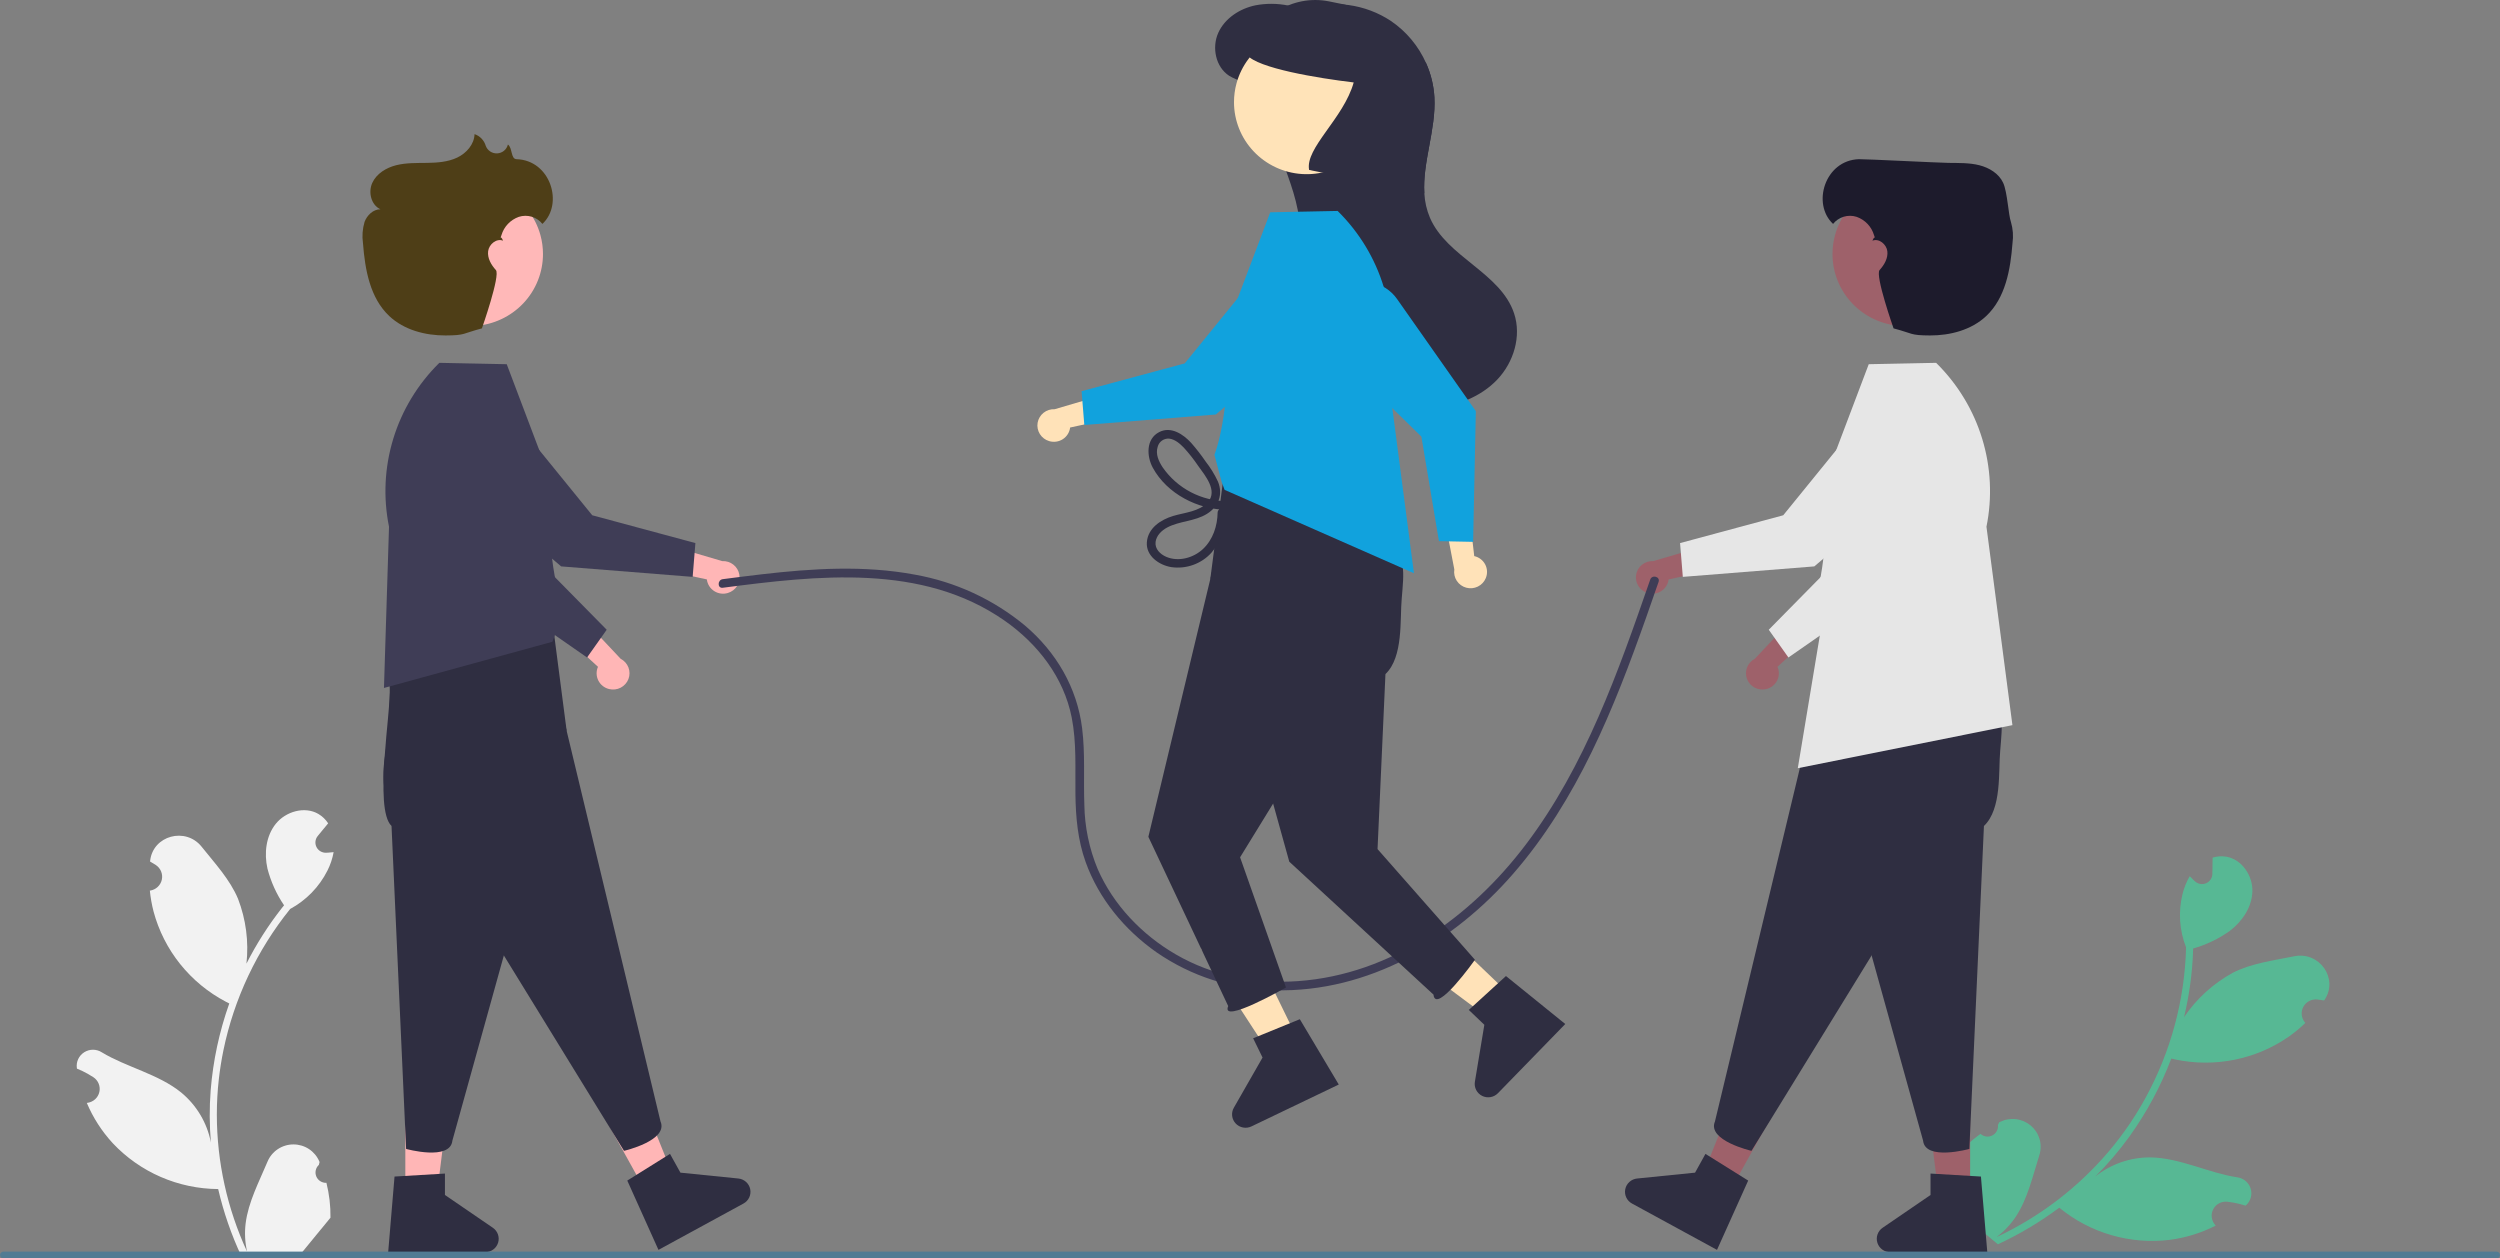 <?xml version="1.0" encoding="UTF-8"?> <svg xmlns="http://www.w3.org/2000/svg" width="296" height="149" viewBox="0 0 296 149" fill="none"><rect x="0" y="0" width="296" height="149" fill="#808080" stroke="none"/> <g clip-path="url(#clip0_219_192)"> <path d="M38.649 140.047C38.396 140.059 38.145 139.993 37.931 139.858C37.716 139.724 37.549 139.527 37.451 139.295C37.353 139.063 37.33 138.807 37.384 138.562C37.438 138.316 37.566 138.093 37.753 137.922C37.784 137.799 37.806 137.711 37.837 137.588C37.826 137.561 37.815 137.535 37.804 137.508C37.548 136.91 37.121 136.401 36.575 136.043C36.028 135.686 35.387 135.497 34.733 135.499C34.078 135.501 33.439 135.695 32.895 136.057C32.351 136.418 31.927 136.931 31.677 137.53C30.674 139.923 29.399 142.319 29.084 144.849C28.946 145.967 29.005 147.101 29.257 148.199C26.903 143.11 25.681 137.578 25.673 131.979C25.673 130.574 25.751 129.17 25.909 127.774C26.039 126.63 26.22 125.493 26.451 124.365C27.713 118.243 30.421 112.505 34.355 107.622C36.258 106.592 37.798 105.009 38.766 103.085C39.116 102.394 39.364 101.655 39.501 100.894C39.287 100.922 39.068 100.939 38.854 100.953C38.787 100.956 38.716 100.96 38.649 100.963L38.624 100.965C38.388 100.975 38.154 100.918 37.95 100.799C37.746 100.681 37.581 100.507 37.475 100.298C37.369 100.089 37.325 99.854 37.351 99.621C37.376 99.388 37.469 99.167 37.618 98.986C37.71 98.872 37.803 98.759 37.896 98.646C38.037 98.472 38.181 98.301 38.322 98.126C38.338 98.11 38.353 98.092 38.368 98.074C38.53 97.875 38.692 97.68 38.854 97.481C38.558 97.026 38.16 96.645 37.692 96.368C36.069 95.425 33.83 96.078 32.658 97.533C31.482 98.988 31.26 101.03 31.668 102.848C32.07 104.395 32.734 105.863 33.633 107.189C33.545 107.301 33.453 107.409 33.365 107.52C31.756 109.571 30.354 111.773 29.179 114.095C29.465 111.494 29.123 108.863 28.183 106.418C27.23 104.139 25.444 102.22 23.872 100.25C21.982 97.884 18.109 98.917 17.776 101.916C17.773 101.945 17.769 101.974 17.766 102.003C18 102.134 18.229 102.273 18.452 102.419C18.733 102.605 18.951 102.871 19.077 103.182C19.203 103.493 19.231 103.835 19.158 104.162C19.085 104.489 18.914 104.787 18.667 105.016C18.421 105.245 18.11 105.395 17.776 105.446L17.742 105.451C17.825 106.286 17.972 107.113 18.182 107.925C18.789 110.193 19.863 112.313 21.336 114.15C22.809 115.988 24.648 117.504 26.74 118.604C26.877 118.673 27.011 118.743 27.148 118.809C25.967 122.127 25.226 125.583 24.944 129.09C24.785 131.159 24.794 133.237 24.973 135.305L24.962 135.232C24.511 132.933 23.274 130.858 21.459 129.359C18.764 127.164 14.955 126.355 12.047 124.591C11.738 124.394 11.379 124.289 11.011 124.288C10.644 124.287 10.284 124.391 9.974 124.586C9.664 124.781 9.417 125.06 9.262 125.39C9.106 125.72 9.05 126.087 9.098 126.448C9.102 126.474 9.106 126.499 9.11 126.525C9.543 126.7 9.965 126.902 10.373 127.129C10.607 127.259 10.836 127.398 11.059 127.545C11.341 127.731 11.558 127.997 11.684 128.308C11.81 128.619 11.839 128.96 11.765 129.287C11.692 129.614 11.521 129.912 11.275 130.141C11.028 130.37 10.717 130.52 10.383 130.571L10.349 130.576C10.324 130.58 10.303 130.583 10.278 130.587C11.019 132.34 12.059 133.954 13.352 135.357C14.949 137.056 16.88 138.414 19.025 139.347C21.17 140.28 23.485 140.769 25.828 140.784H25.832C26.468 143.523 27.389 146.189 28.581 148.74H38.403C38.438 148.632 38.47 148.52 38.502 148.412C37.593 148.469 36.68 148.415 35.784 148.251C36.513 147.365 37.241 146.472 37.97 145.585C37.986 145.569 38.002 145.551 38.016 145.533C38.385 145.079 38.759 144.629 39.128 144.176L39.128 144.175C39.148 142.784 38.987 141.397 38.649 140.047L38.649 140.047Z" fill="#F2F2F2"></path> <path d="M234.489 134.247C234.675 134.417 234.91 134.527 235.161 134.561C235.413 134.595 235.668 134.551 235.894 134.436C236.119 134.321 236.304 134.14 236.422 133.918C236.54 133.695 236.587 133.442 236.555 133.193C236.611 133.079 236.651 132.997 236.707 132.883C236.733 132.87 236.759 132.856 236.785 132.843C237.368 132.549 238.026 132.432 238.677 132.507C239.327 132.582 239.94 132.846 240.44 133.265C240.939 133.685 241.302 134.242 241.484 134.865C241.665 135.489 241.657 136.151 241.459 136.77C240.672 139.24 240.092 141.888 238.69 144.025C238.07 144.969 237.289 145.799 236.383 146.478C241.489 144.085 246.016 140.632 249.658 136.353C250.571 135.278 251.422 134.153 252.208 132.984C252.852 132.025 253.452 131.04 254.008 130.029C257.018 124.539 258.671 118.42 258.832 112.173C258.044 110.171 257.894 107.977 258.403 105.887C258.583 105.134 258.873 104.411 259.263 103.74C259.409 103.899 259.565 104.051 259.72 104.199C259.769 104.244 259.821 104.292 259.87 104.337L259.888 104.354C260.062 104.513 260.278 104.618 260.511 104.658C260.744 104.698 260.983 104.67 261.201 104.577C261.418 104.485 261.603 104.333 261.735 104.139C261.867 103.944 261.939 103.716 261.944 103.482C261.946 103.336 261.948 103.191 261.951 103.045C261.956 102.822 261.957 102.599 261.962 102.375C261.961 102.352 261.96 102.329 261.961 102.306C261.967 102.05 261.97 101.798 261.975 101.542C262.496 101.383 263.048 101.345 263.587 101.431C265.441 101.746 266.73 103.674 266.682 105.536C266.637 107.399 265.481 109.103 263.988 110.234C262.676 111.162 261.214 111.861 259.666 112.303C259.661 112.444 259.66 112.585 259.655 112.727C259.555 115.323 259.198 117.903 258.59 120.43C260.06 118.257 262.03 116.461 264.337 115.19C266.546 114.054 269.159 113.725 271.641 113.221C274.624 112.616 276.918 115.878 275.225 118.386C275.208 118.41 275.192 118.434 275.175 118.458C274.912 118.409 274.647 118.37 274.38 118.339C274.044 118.302 273.705 118.367 273.406 118.524C273.108 118.682 272.865 118.925 272.708 119.222C272.552 119.519 272.489 119.856 272.529 120.189C272.569 120.522 272.71 120.835 272.932 121.087L272.955 121.113C272.35 121.698 271.7 122.237 271.012 122.725C269.074 124.073 266.876 125.01 264.555 125.476C262.235 125.943 259.843 125.929 257.528 125.436C257.378 125.402 257.23 125.37 257.082 125.333C255.831 128.626 254.154 131.743 252.092 134.607C250.871 136.292 249.514 137.876 248.035 139.345L248.09 139.295C249.928 137.824 252.222 137.026 254.585 137.036C258.073 137.076 261.512 138.888 264.884 139.393C265.248 139.44 265.591 139.589 265.873 139.823C266.154 140.056 266.363 140.365 266.473 140.712C266.584 141.059 266.592 141.431 266.496 141.782C266.401 142.134 266.206 142.451 265.935 142.696C265.915 142.714 265.895 142.731 265.876 142.748C265.43 142.605 264.976 142.49 264.517 142.403C264.253 142.354 263.988 142.314 263.721 142.284C263.385 142.247 263.046 142.312 262.748 142.469C262.449 142.627 262.206 142.87 262.049 143.167C261.893 143.464 261.831 143.801 261.871 144.134C261.911 144.466 262.051 144.779 262.274 145.032L262.296 145.057C262.313 145.076 262.327 145.092 262.343 145.11C260.638 145.979 258.795 146.551 256.894 146.8C254.568 147.081 252.209 146.888 249.961 146.233C247.714 145.578 245.625 144.475 243.822 142.992L243.819 142.989C241.554 144.68 239.117 146.132 236.549 147.324L229.032 141.056C229.076 140.951 229.124 140.845 229.17 140.742C229.829 141.366 230.562 141.907 231.354 142.354C231.372 141.21 231.394 140.062 231.412 138.918C231.411 138.895 231.41 138.872 231.411 138.849C231.423 138.266 231.43 137.684 231.441 137.101L231.442 137.1C232.33 136.023 233.354 135.064 234.489 134.247L234.489 134.247Z" fill="#57B894"></path> <path d="M72.12 81.584C71.845 81.519 71.588 81.394 71.367 81.219C71.146 81.044 70.966 80.823 70.84 80.572C70.715 80.321 70.646 80.045 70.639 79.765C70.632 79.485 70.688 79.206 70.801 78.949L65.755 74.318L69.226 73.473L73.486 78.001C73.908 78.218 74.236 78.582 74.406 79.023C74.576 79.464 74.577 79.952 74.409 80.394C74.24 80.835 73.915 81.2 73.493 81.42C73.071 81.639 72.583 81.698 72.12 81.584Z" fill="#FFB6B6"></path> <path d="M56.723 68.952L51.434 53.648C51.016 52.435 51.101 51.107 51.669 49.955C52.238 48.803 53.245 47.922 54.468 47.506C55.146 47.276 55.866 47.196 56.578 47.273C57.29 47.35 57.976 47.581 58.588 47.951C59.199 48.32 59.721 48.818 60.117 49.41C60.512 50.002 60.772 50.673 60.876 51.375L62.99 65.584L71.833 74.561L69.507 77.846L56.723 68.952Z" fill="#3F3D56"></path> <path d="M47.991 141.149H51.767L53.563 126.713H47.991L47.991 141.149Z" fill="#FFB6B6"></path> <path d="M46.713 139.303L52.681 138.95V141.485L58.356 145.369C58.636 145.561 58.847 145.837 58.958 146.156C59.069 146.475 59.075 146.821 58.973 147.144C58.872 147.466 58.669 147.748 58.395 147.948C58.121 148.148 57.789 148.256 57.448 148.256H45.96L46.713 139.303Z" fill="#2F2E41"></path> <path d="M51.29 73.341C51.29 73.341 50.113 72.118 47.857 75.006C45.773 77.621 45.877 78.132 46.145 81.453C46.364 83.829 44.218 95.767 46.357 97.796L48.083 136.033C48.083 136.033 53.317 137.489 53.563 135.046L67.078 86.425L65.463 73.994L51.29 73.341Z" fill="#2F2E41"></path> <path d="M76.288 140.788L79.597 138.984L74.155 125.477L69.272 128.138L76.288 140.788Z" fill="#FFB6B6"></path> <path d="M74.27 139.78L79.329 136.62L80.561 138.842L87.422 139.536C87.76 139.57 88.079 139.711 88.332 139.937C88.584 140.164 88.757 140.465 88.825 140.796C88.893 141.126 88.852 141.47 88.709 141.777C88.566 142.083 88.328 142.336 88.029 142.498L81.802 145.892L80.31 146.705L77.962 147.985L74.27 139.78Z" fill="#2F2E41"></path> <path d="M46.222 79.792C46.222 79.792 46.153 85.951 45.58 89.559C45.025 92.846 45.744 96.22 47.594 99.002C48.941 100.979 50.924 102.822 53.785 103.578L73.881 136.26C73.881 136.26 79.176 135.037 78.204 132.778L66.416 83.718L58.959 73.596L46.222 79.792Z" fill="#2F2E41"></path> <path d="M46.059 62.366L45.461 81.454L65.403 75.983L65.754 75.04L66.609 71.826C66.609 71.826 64.631 67.202 65.034 56.434L59.997 43.122L52.018 42.96L51.974 43.004C49.454 45.498 47.595 48.571 46.563 51.949C45.531 55.327 45.358 58.906 46.059 62.366Z" fill="#3F3D56"></path> <path d="M86.175 70.21C85.904 70.292 85.619 70.314 85.339 70.274C85.059 70.235 84.791 70.135 84.554 69.981C84.317 69.828 84.117 69.625 83.968 69.387C83.819 69.149 83.724 68.881 83.691 68.602L76.972 67.146L79.531 64.674L85.519 66.436C85.995 66.411 86.463 66.56 86.835 66.855C87.207 67.149 87.458 67.569 87.538 68.034C87.619 68.499 87.525 68.978 87.274 69.379C87.023 69.78 86.632 70.076 86.175 70.21Z" fill="#FFB6B6"></path> <path d="M66.442 67.061L54.055 56.529C53.074 55.693 52.468 54.506 52.369 53.227C52.27 51.949 52.688 50.684 53.529 49.709C53.995 49.17 54.575 48.74 55.228 48.449C55.881 48.157 56.591 48.012 57.307 48.023C58.023 48.033 58.728 48.201 59.372 48.512C60.015 48.823 60.582 49.271 61.031 49.824L70.121 61.008L82.335 64.301L82.011 68.302L66.442 67.061Z" fill="#3F3D56"></path> <path d="M64.289 30.079C64.288 32.244 63.457 34.328 61.964 35.908C60.471 37.488 58.428 38.446 56.248 38.589C54.069 38.732 51.917 38.048 50.227 36.676C48.538 35.305 47.437 33.348 47.149 31.202C46.86 29.056 47.406 26.881 48.674 25.119C49.943 23.357 51.839 22.138 53.98 21.711C56.121 21.283 58.346 21.678 60.204 22.816C62.062 23.953 63.415 25.748 63.988 27.837C64.188 28.568 64.289 29.322 64.289 30.079Z" fill="#FFB8B8"></path> <path d="M61.155 18.847C60.458 18.827 60.697 17.523 60.135 17.107C60.132 17.12 60.13 17.132 60.127 17.145C60.053 17.427 59.89 17.677 59.662 17.86C59.434 18.043 59.152 18.148 58.859 18.161C58.566 18.173 58.276 18.092 58.033 17.929C57.79 17.766 57.606 17.53 57.508 17.256C57.415 16.938 57.246 16.648 57.016 16.409C56.786 16.169 56.502 15.988 56.186 15.881C56.151 17.089 55.229 18.138 54.129 18.66C53.029 19.181 51.775 19.268 50.556 19.286C49.337 19.304 48.1 19.264 46.918 19.559C45.735 19.855 44.585 20.55 44.08 21.651C43.575 22.751 43.935 24.265 45.04 24.777C44.184 24.782 43.458 25.482 43.162 26.278C42.92 27.094 42.856 27.953 42.977 28.795C43.217 31.916 43.803 35.275 46.096 37.427C47.843 39.067 50.343 39.727 52.749 39.718C55.155 39.708 54.732 39.489 57.058 38.88C57.058 38.88 59.27 32.595 58.713 31.977C58.156 31.359 57.694 30.568 57.794 29.745C57.895 28.922 58.787 28.185 59.561 28.498C59.431 28.168 59.333 28.105 59.272 28.122C59.311 28.028 59.345 27.933 59.374 27.835C59.52 27.34 59.782 26.885 60.139 26.51C60.497 26.134 60.939 25.848 61.43 25.674C61.925 25.515 62.459 25.51 62.957 25.659C63.456 25.809 63.897 26.106 64.22 26.512C66.767 24.143 65.187 18.966 61.155 18.847Z" fill="#4E3E17"></path> <path d="M209.135 81.584C209.41 81.519 209.667 81.394 209.888 81.219C210.109 81.044 210.289 80.823 210.415 80.572C210.541 80.321 210.609 80.045 210.616 79.765C210.623 79.485 210.568 79.206 210.454 78.949L215.5 74.318L212.029 73.473L207.77 78.001C207.347 78.218 207.02 78.582 206.85 79.023C206.679 79.464 206.678 79.952 206.847 80.394C207.015 80.835 207.341 81.2 207.763 81.42C208.184 81.639 208.673 81.698 209.135 81.584Z" fill="#9E616A"></path> <path d="M211.748 77.846L209.422 74.561L218.266 65.584L220.38 51.375C220.484 50.673 220.743 50.002 221.139 49.41C221.534 48.818 222.056 48.32 222.668 47.951C223.28 47.581 223.966 47.35 224.678 47.273C225.39 47.196 226.11 47.276 226.788 47.506C228.011 47.922 229.017 48.803 229.586 49.955C230.155 51.107 230.24 52.435 229.822 53.648L224.533 68.952L211.748 77.846Z" fill="#E6E6E6"></path> <path d="M233.264 141.149H229.488L227.692 126.713H233.265L233.264 141.149Z" fill="#9E616A"></path> <path d="M235.295 148.256H223.807C223.467 148.256 223.135 148.148 222.861 147.948C222.586 147.748 222.384 147.466 222.282 147.144C222.181 146.821 222.186 146.475 222.297 146.156C222.408 145.837 222.619 145.561 222.9 145.369L228.574 141.485V138.95L234.543 139.303L235.295 148.256Z" fill="#2F2E41"></path> <path d="M229.965 73.341C229.965 73.341 233.019 78.705 235.275 81.593C237.359 84.208 237.091 85.597 236.822 88.919C236.603 91.294 237.038 95.767 234.898 97.796L233.173 136.033C233.173 136.033 227.939 137.489 227.692 135.046L214.177 86.425L215.792 73.994L229.965 73.341Z" fill="#2F2E41"></path> <path d="M204.967 140.788L201.659 138.984L207.101 125.477L211.984 128.138L204.967 140.788Z" fill="#9E616A"></path> <path d="M203.293 147.985L200.946 146.705L199.453 145.892L193.227 142.498C192.928 142.336 192.69 142.083 192.547 141.777C192.404 141.47 192.363 141.126 192.431 140.796C192.499 140.465 192.672 140.164 192.924 139.937C193.176 139.711 193.495 139.57 193.834 139.536L200.695 138.842L201.927 136.62L206.985 139.78L203.293 147.985Z" fill="#2F2E41"></path> <path d="M235.034 79.792C235.034 79.792 235.103 85.951 235.676 89.559C236.231 92.846 235.512 96.22 233.661 99.002C232.315 100.979 230.332 102.822 227.471 103.578L207.375 136.26C207.375 136.26 202.08 135.037 203.052 132.778L214.84 83.718L222.297 73.596L235.034 79.792Z" fill="#2F2E41"></path> <path d="M229.282 43.004L229.238 42.96L221.259 43.122L216.221 56.434C216.624 67.202 214.647 71.826 214.647 71.826L215.502 75.04L212.859 90.955L238.272 85.858L235.197 62.366C235.898 58.906 235.725 55.327 234.693 51.949C233.661 48.571 231.802 45.498 229.282 43.004Z" fill="#E6E6E6"></path> <path d="M195.081 70.21C195.351 70.292 195.637 70.314 195.917 70.274C196.197 70.235 196.465 70.135 196.702 69.981C196.938 69.828 197.139 69.625 197.288 69.387C197.437 69.149 197.532 68.881 197.565 68.602L204.284 67.146L201.724 64.674L195.737 66.436C195.261 66.411 194.793 66.56 194.421 66.855C194.048 67.149 193.798 67.569 193.717 68.034C193.636 68.499 193.73 68.978 193.982 69.379C194.233 69.78 194.624 70.076 195.081 70.21Z" fill="#9E616A"></path> <path d="M199.245 68.302L198.92 64.301L211.135 61.008L220.224 49.824C220.674 49.271 221.24 48.823 221.884 48.512C222.527 48.201 223.232 48.033 223.948 48.023C224.665 48.012 225.374 48.157 226.027 48.449C226.68 48.74 227.261 49.17 227.727 49.709C228.568 50.684 228.985 51.949 228.886 53.227C228.787 54.506 228.181 55.693 227.2 56.529L214.814 67.061L199.245 68.302Z" fill="#E6E6E6"></path> <path d="M217.268 27.837C217.841 25.748 219.193 23.953 221.051 22.816C222.91 21.678 225.134 21.283 227.275 21.711C229.416 22.138 231.313 23.357 232.582 25.119C233.85 26.881 234.395 29.056 234.107 31.202C233.819 33.348 232.718 35.305 231.029 36.676C229.339 38.048 227.186 38.732 225.007 38.589C222.828 38.446 220.785 37.488 219.292 35.908C217.799 34.328 216.968 32.244 216.967 30.079C216.966 29.322 217.068 28.568 217.268 27.837Z" fill="#9E616A"></path> <path d="M220.101 18.847C220.798 18.827 229.48 19.268 230.7 19.286C231.919 19.304 233.156 19.264 234.338 19.559C235.521 19.855 236.671 20.55 237.176 21.651C237.681 22.751 237.798 25.482 238.094 26.278C238.336 27.094 238.399 27.953 238.279 28.795C238.039 31.916 237.452 35.275 235.16 37.427C233.413 39.067 230.913 39.727 228.507 39.718C226.101 39.708 226.524 39.489 224.198 38.88C224.198 38.88 221.986 32.595 222.543 31.977C223.1 31.359 223.562 30.568 223.462 29.745C223.361 28.922 222.469 28.185 221.695 28.498C221.825 28.168 221.923 28.105 221.984 28.122C221.945 28.028 221.911 27.933 221.882 27.835C221.736 27.34 221.474 26.885 221.116 26.51C220.759 26.134 220.317 25.848 219.826 25.674C219.33 25.515 218.797 25.51 218.299 25.659C217.8 25.809 217.359 26.106 217.036 26.512C214.489 24.143 216.069 18.966 220.101 18.847Z" fill="#1D1B2C"></path> <path d="M85.576 69.591C96.73 68.142 109.181 66.665 118.942 73.484C122.873 76.231 125.949 80.203 126.888 84.942C127.481 87.938 127.292 91.016 127.331 94.05C127.365 96.767 127.611 99.478 128.535 102.054C130.097 106.409 133.158 110.107 136.945 112.762C141.054 115.598 145.921 117.16 150.927 117.248C162.011 117.522 172.117 111.565 179.173 103.438C186.751 94.711 191.098 83.887 194.892 73.145C195.392 71.729 195.887 70.311 196.377 68.891C196.593 68.27 195.601 68.003 195.387 68.62C191.596 79.54 187.708 90.682 180.641 100.015C174.16 108.574 164.737 115.378 153.687 116.164C148.65 116.523 143.582 115.54 139.207 112.997C135.19 110.663 131.825 107.147 129.964 102.892C128.962 100.478 128.427 97.899 128.387 95.289C128.275 92.268 128.499 89.231 128.123 86.223C127.521 81.401 125.05 77.195 121.341 74.052C117.594 70.954 113.096 68.879 108.292 68.032C102.309 66.915 96.184 67.303 90.177 67.998C88.641 68.176 87.109 68.374 85.576 68.573C84.93 68.657 84.922 69.676 85.576 69.591Z" fill="#3F3D56"></path> <path d="M177.274 44.945C175.319 47.001 172.478 48.09 169.637 48.307C167.6 48.463 165.553 48.203 163.622 47.542C161.691 46.883 159.916 45.837 158.409 44.47C156.902 43.104 155.693 41.445 154.858 39.597C154.023 37.749 153.579 35.751 153.554 33.726C153.524 31.453 154.023 29.189 153.91 26.916C153.63 21.3 149.652 16.196 150.076 10.587L152.801 11.425C150.973 10.855 149.145 10.285 147.317 9.715C146.69 9.549 146.089 9.299 145.53 8.972C143.935 7.934 143.466 5.643 144.233 3.909C145.003 2.175 146.78 1.015 148.652 0.628C149.926 0.388 151.236 0.396 152.507 0.651C153.115 0.759 153.717 0.903 154.307 1.082C156.031 0.519 157.86 0.353 159.658 0.595C161.456 0.837 163.174 1.482 164.683 2.48C166.517 3.73 167.962 5.464 168.853 7.486C169.423 8.761 169.756 10.128 169.835 11.52C170.041 15.307 168.411 19.23 168.644 22.888C168.694 23.889 168.92 24.873 169.312 25.796C171.331 30.455 177.682 32.298 179.273 37.12C180.16 39.804 179.229 42.888 177.274 44.945Z" fill="#2F2E41"></path> <path d="M178.759 117.757L176.137 120.451L164.41 111.709L168.279 107.734L178.759 117.757Z" fill="#FFE2B8"></path> <path d="M185.328 121.243L183.468 123.154L182.286 124.369L177.352 129.438C177.116 129.681 176.807 129.842 176.471 129.899C176.135 129.956 175.79 129.905 175.486 129.753C175.181 129.602 174.934 129.358 174.779 129.057C174.625 128.756 174.571 128.414 174.626 128.081L175.746 121.336L173.906 119.576L178.306 115.563L185.328 121.243Z" fill="#2F2E41"></path> <path d="M153.56 122.888L150.161 124.518L142.202 112.298L147.219 109.893L153.56 122.888Z" fill="#FFE2B8"></path> <path d="M158.51 128.409L156.099 129.565L154.566 130.3L148.169 133.368C147.862 133.515 147.516 133.561 147.181 133.499C146.847 133.437 146.54 133.271 146.308 133.025C146.075 132.778 145.927 132.465 145.887 132.129C145.847 131.794 145.916 131.455 146.084 131.161L149.486 125.215L148.372 122.933L153.9 120.674L158.51 128.409Z" fill="#2F2E41"></path> <path d="M159.104 55.356C159.104 55.356 162.157 60.721 164.413 63.609C166.497 66.224 166.229 67.612 165.96 70.934C165.741 73.309 166.176 77.782 164.037 79.812L163.101 100.534L174.635 113.637C174.635 113.637 169.972 120.205 169.725 117.762L152.651 102.024L143.315 68.441L144.93 56.01L159.104 55.356Z" fill="#2F2E41"></path> <path d="M164.172 61.807C164.172 61.807 164.241 67.967 164.814 71.575C165.369 74.862 164.65 78.235 162.8 81.017C161.453 82.994 159.47 84.837 156.609 85.594L146.826 101.504L152.26 116.918C152.26 116.918 144.449 121.378 145.42 119.12L135.966 99.078L143.978 65.734L151.435 55.612L164.172 61.807Z" fill="#2F2E41"></path> <path d="M158.42 25.019L158.376 24.975L150.397 25.137L145.36 38.45C145.763 49.217 143.786 53.841 143.786 53.841L144.641 57.055L144.991 57.998L167.411 67.873L164.335 44.381C165.036 40.921 164.863 37.342 163.831 33.964C162.799 30.586 160.94 27.513 158.42 25.019Z" fill="#11A2DD"></path> <path d="M124.219 52.226C124.489 52.307 124.775 52.329 125.055 52.29C125.335 52.25 125.603 52.15 125.84 51.997C126.077 51.843 126.277 51.641 126.426 51.402C126.575 51.164 126.67 50.896 126.703 50.618L133.422 49.162L130.862 46.689L124.875 48.451C124.399 48.426 123.931 48.575 123.559 48.87C123.187 49.164 122.936 49.584 122.855 50.05C122.775 50.515 122.869 50.993 123.12 51.394C123.371 51.795 123.762 52.091 124.219 52.226Z" fill="#FFE2B8"></path> <path d="M128.383 50.317L128.059 46.317L140.273 43.024L149.363 31.84C149.812 31.287 150.378 30.839 151.022 30.527C151.666 30.216 152.371 30.049 153.087 30.038C153.803 30.027 154.512 30.172 155.165 30.464C155.818 30.756 156.399 31.186 156.865 31.725C157.706 32.699 158.123 33.964 158.024 35.242C157.926 36.521 157.319 37.709 156.338 38.544L143.952 49.077L128.383 50.317Z" fill="#11A2DD"></path> <path d="M175.915 68.454C176.024 68.195 176.074 67.916 176.063 67.636C176.051 67.356 175.978 67.081 175.848 66.832C175.718 66.583 175.534 66.366 175.31 66.195C175.086 66.023 174.827 65.903 174.55 65.842L173.764 59.07L171.025 61.345L172.192 67.427C172.119 67.894 172.222 68.371 172.48 68.768C172.738 69.164 173.134 69.453 173.593 69.58C174.052 69.707 174.542 69.662 174.97 69.454C175.398 69.247 175.734 68.891 175.915 68.454Z" fill="#FFE2B8"></path> <path d="M174.418 64.155L170.37 64.073L168.292 51.696L157.98 41.607C157.471 41.108 157.078 40.504 156.83 39.838C156.582 39.172 156.486 38.46 156.547 37.753C156.608 37.046 156.825 36.36 157.183 35.746C157.541 35.131 158.032 34.602 158.619 34.196C159.682 33.465 160.993 33.18 162.267 33.406C163.54 33.632 164.671 34.349 165.411 35.401L174.738 48.676L174.418 64.155Z" fill="#11A2DD"></path> <path d="M146.406 9.853C146.979 7.764 148.331 5.968 150.19 4.831C152.048 3.693 154.273 3.298 156.414 3.726C158.554 4.154 160.451 5.372 161.72 7.135C162.988 8.897 163.534 11.071 163.245 13.217C162.957 15.363 161.856 17.32 160.167 18.692C158.477 20.063 156.325 20.747 154.145 20.604C151.966 20.462 149.923 19.503 148.43 17.923C146.937 16.343 146.106 14.26 146.105 12.095C146.105 11.338 146.206 10.584 146.406 9.853Z" fill="#FFE3B8"></path> <path d="M145.313 59.341C143.81 59.336 142.331 58.971 141.001 58.277C139.671 57.583 138.53 56.581 137.675 55.356C137.201 54.647 136.792 53.768 137.068 52.909C137.143 52.607 137.325 52.342 137.581 52.163C137.837 51.984 138.15 51.903 138.461 51.935C139.138 52.029 139.719 52.541 140.172 53.011C140.785 53.682 141.348 54.397 141.856 55.149C142.66 56.275 144.224 58.098 143.015 59.446C141.997 60.58 140.286 60.676 138.916 61.085C137.436 61.527 135.921 62.519 135.788 64.191C135.659 65.817 137.235 66.914 138.688 67.149C139.557 67.272 140.443 67.182 141.269 66.886C142.094 66.591 142.834 66.099 143.423 65.454C144.576 64.133 145.205 62.442 145.194 60.696C145.192 60.564 145.138 60.438 145.043 60.344C144.949 60.251 144.822 60.197 144.689 60.195C144.556 60.193 144.427 60.242 144.329 60.332C144.232 60.422 144.174 60.546 144.167 60.678C144.142 62.269 143.616 63.893 142.427 65.008C141.314 66.052 139.546 66.549 138.095 65.934C137.378 65.63 136.711 64.99 136.822 64.158C136.924 63.394 137.55 62.795 138.205 62.45C139.685 61.67 141.462 61.739 142.906 60.839C144.282 59.98 144.831 58.544 144.206 57.021C143.812 56.176 143.323 55.378 142.747 54.643C142.219 53.871 141.645 53.131 141.027 52.428C140.099 51.417 138.645 50.437 137.248 51.159C135.655 51.981 135.761 54.044 136.498 55.393C138.178 58.469 141.831 60.346 145.295 60.359C145.428 60.357 145.555 60.303 145.649 60.21C145.743 60.117 145.797 59.991 145.8 59.859C145.802 59.727 145.753 59.599 145.662 59.502C145.571 59.406 145.446 59.348 145.313 59.341Z" fill="#2F2E41"></path> <path d="M168.644 22.888L154.999 20.122C154.502 17.526 159.086 14.028 160.277 9.762C158.148 9.508 155.296 9.084 152.828 8.531C150.36 7.974 148.272 7.292 147.669 6.515C148.107 4.399 149.374 2.541 151.193 1.351C153.011 0.16 155.232 -0.266 157.368 0.166L159.042 0.505C159.096 0.516 159.151 0.529 159.206 0.543C161.258 0.998 163.054 2.219 164.221 3.953C165.936 4.893 167.497 6.083 168.853 7.486C169.422 8.761 169.755 10.128 169.835 11.52C170.04 15.307 168.411 19.23 168.644 22.888Z" fill="#2F2E41"></path> <path d="M296 148.596C296 148.649 295.99 148.702 295.969 148.751C295.949 148.8 295.919 148.845 295.881 148.882C295.843 148.92 295.798 148.949 295.749 148.97C295.699 148.99 295.646 149 295.593 149H0.407C0.299 149 0.196 148.957 0.119 148.882C0.043 148.806 0 148.703 0 148.596C0 148.489 0.043 148.386 0.119 148.311C0.196 148.235 0.299 148.192 0.407 148.192H295.593C295.646 148.192 295.699 148.203 295.749 148.223C295.798 148.243 295.843 148.273 295.881 148.31C295.919 148.348 295.949 148.392 295.969 148.441C295.99 148.491 296 148.543 296 148.596Z" fill="#527B93"></path> </g> <defs> <clipPath id="clip0_219_192"> <rect width="296" height="149" fill="white"></rect> </clipPath> </defs> </svg> 